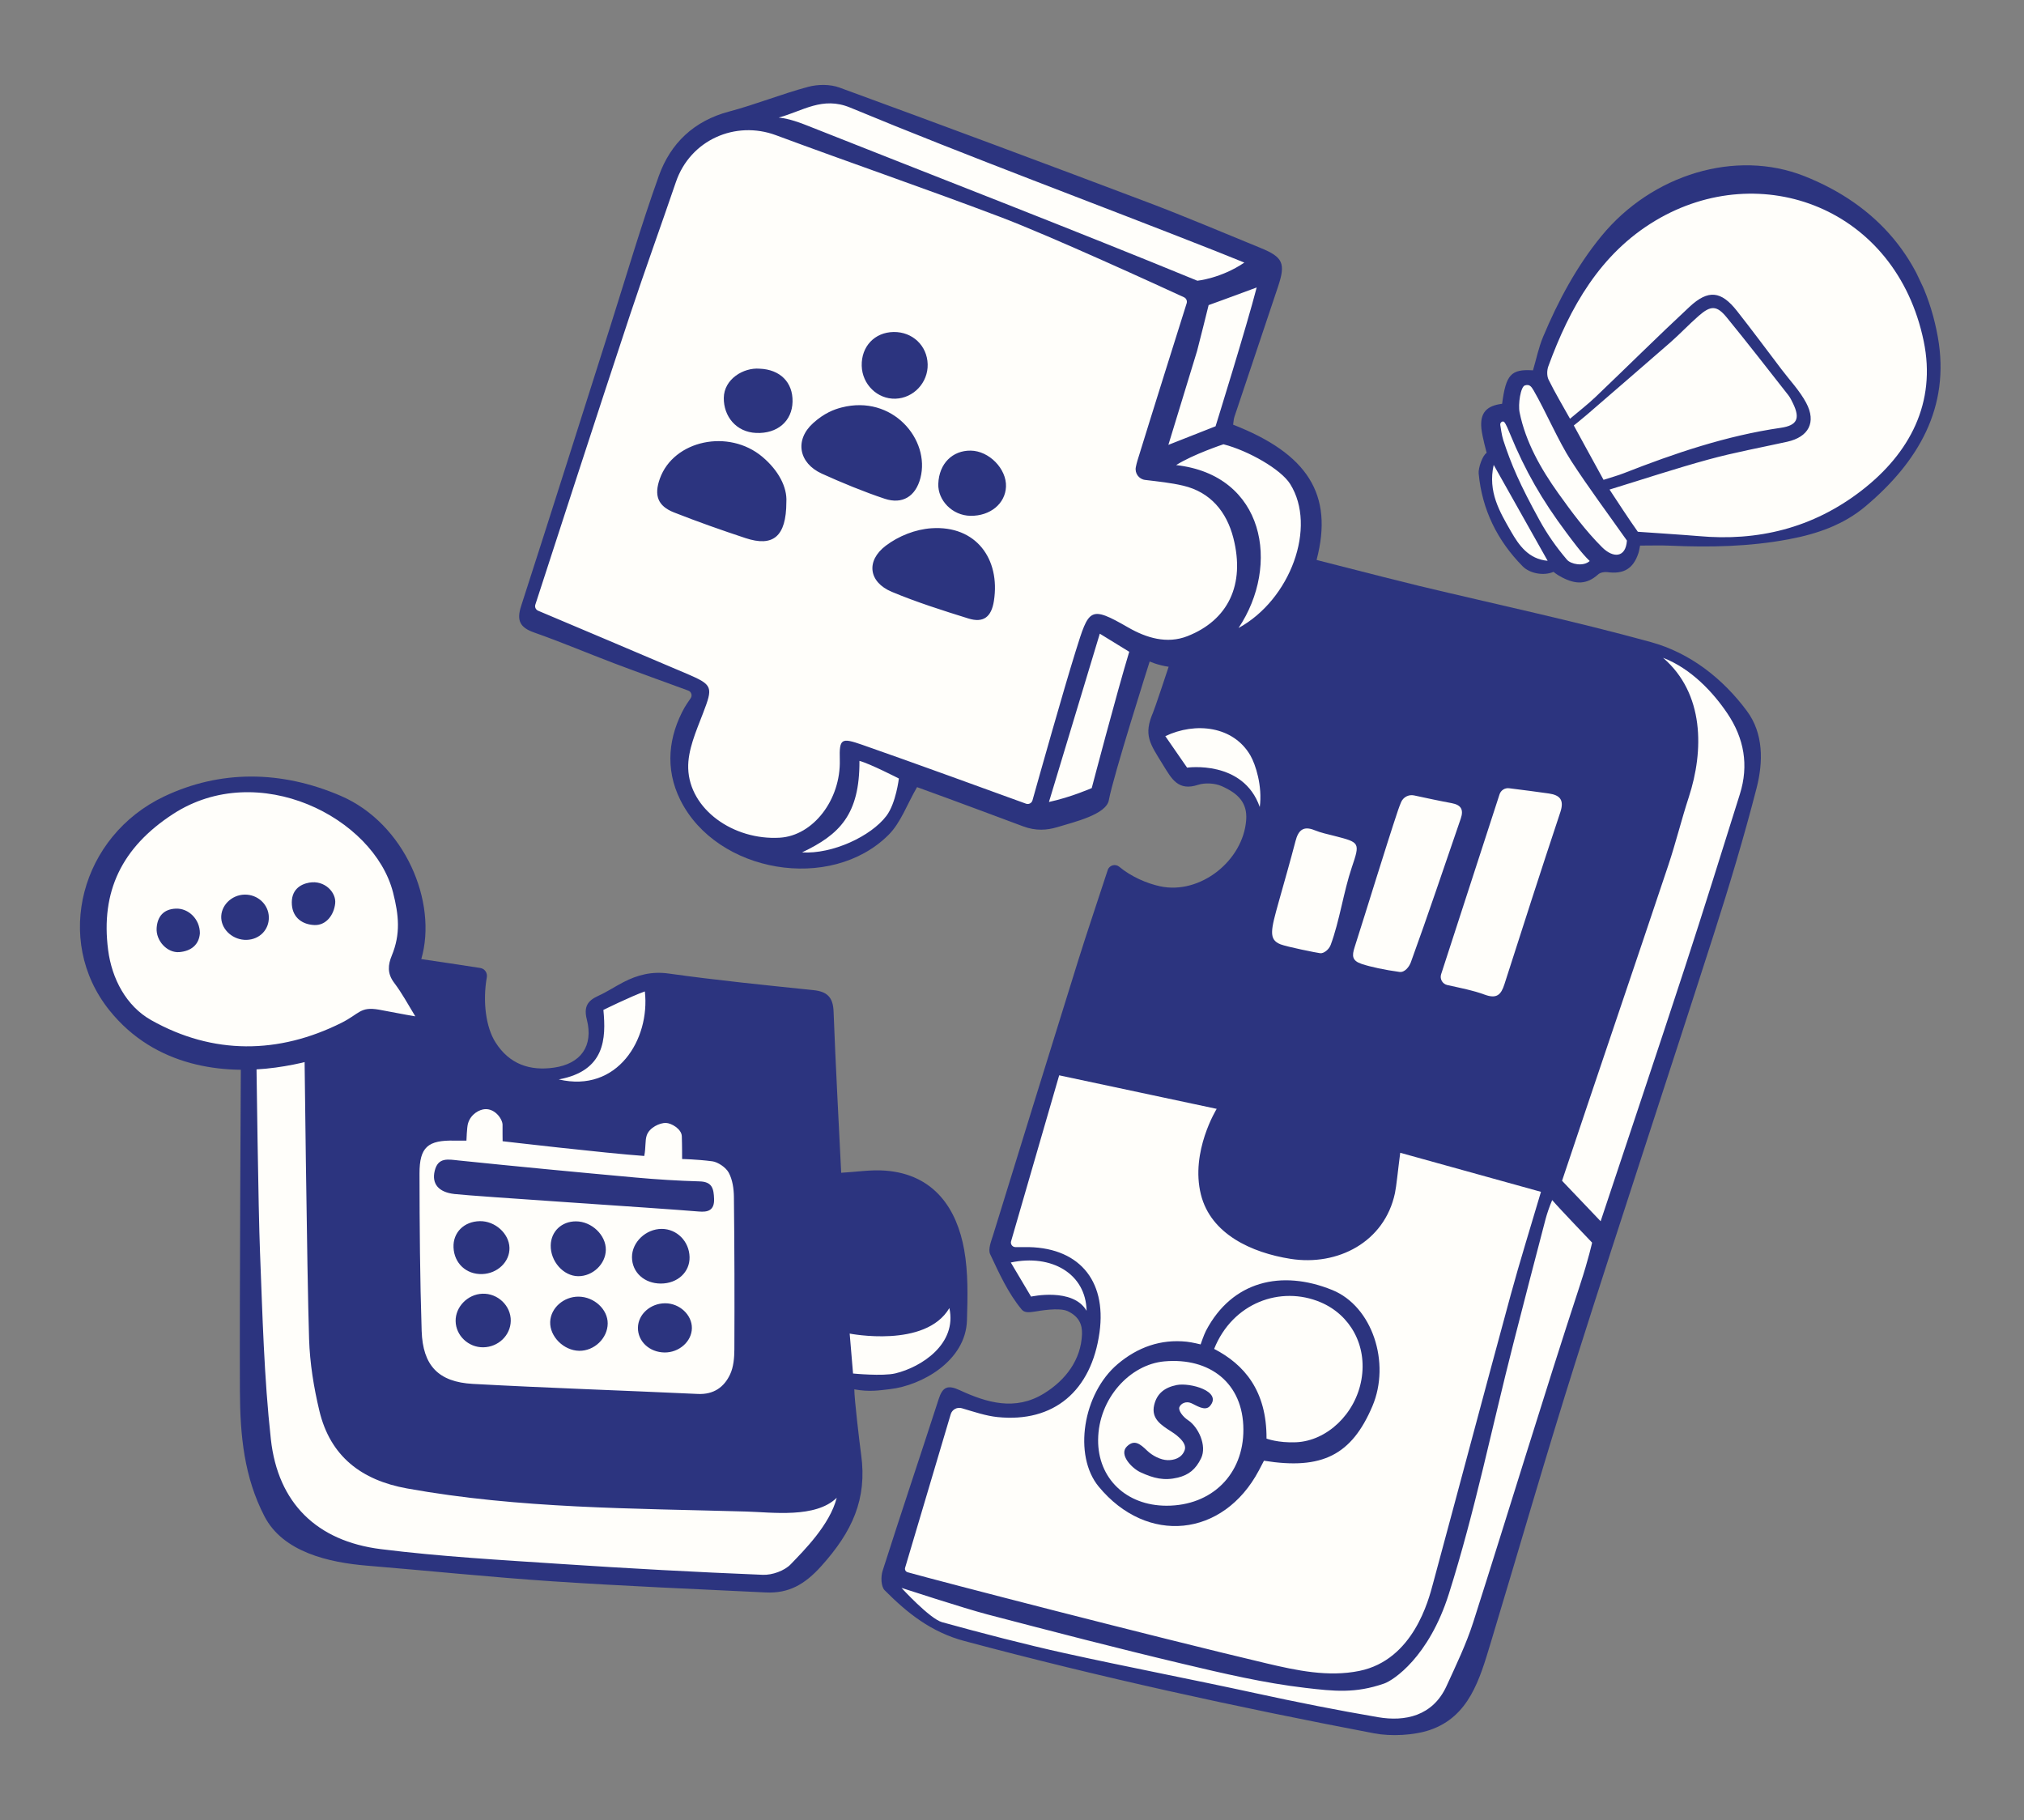 <svg xmlns="http://www.w3.org/2000/svg" width="516" height="464" viewBox="0 0 516 464" fill="none"><rect x="0" y="0" width="516" height="464" fill="#808080" stroke="none"/><g clip-path="url(#clip0_889_14003)"><path d="M242.106 354.707C241.915 354.707 241.752 354.737 241.615 354.797C241.135 355.006 240.702 355.726 240.291 356.996C238.288 363.185 236.22 369.465 234.22 375.539C231.495 383.813 228.678 392.369 225.988 400.807C225.574 402.107 225.721 404.14 226.27 404.692C231.445 409.897 237.433 415.034 246.135 417.36C277.936 425.864 312.081 433.557 350.518 440.881C354.805 441.697 360.46 441.352 364.268 440.04C373.516 436.853 376.108 428.273 378.851 419.19L379.001 418.695C381.482 410.486 383.966 402.127 386.367 394.042C391.002 378.442 395.794 362.31 400.793 346.529C407.328 325.903 414.143 304.989 420.733 284.764C425.745 269.383 430.927 253.478 435.95 237.813C440.506 223.601 443.964 211.785 446.831 200.629C448.194 195.325 448.904 187.771 444.547 181.899C438.067 173.166 429.787 167.214 420.602 164.687C406.908 160.918 392.816 157.656 379.188 154.501C373.433 153.169 367.481 151.791 361.638 150.393C356.912 149.262 345.481 146.337 334.426 143.508C326.436 141.464 318.173 139.349 312.835 138.014C311.097 137.579 309.31 138.574 308.767 140.278C305.452 150.687 295.737 180.13 294.924 182.012C292.768 187.008 293.869 188.782 296.809 193.524C297.008 193.845 297.215 194.178 297.428 194.525L297.72 195.002C299.905 198.577 301.227 200.383 305.121 199.099C307.092 198.45 309.929 198.604 311.868 199.466C315.288 200.987 319.158 203.46 318.733 209.136C318.333 214.488 315.274 219.785 310.551 223.306C305.992 226.705 300.516 228.035 295.529 226.956C291.608 226.108 287.556 224.169 284.69 221.768C284.588 221.68 284.464 221.619 284.332 221.591C284.199 221.562 284.061 221.567 283.931 221.605C283.803 221.641 283.686 221.708 283.591 221.8C283.495 221.893 283.424 222.007 283.384 222.134C282.529 224.766 281.622 227.504 280.662 230.404C278.997 235.432 277.276 240.633 275.866 245.161C268.61 268.46 261.387 291.77 254.195 315.089C254.116 315.344 254.028 315.611 253.938 315.885C253.559 317.033 253.042 318.606 253.367 319.3L253.694 319.997C255.86 324.617 258.1 329.395 261.284 333.204C261.605 333.589 262.398 333.55 263.659 333.354C263.734 333.342 263.834 333.326 263.956 333.305C266.708 332.85 270.605 332.357 272.673 333.345C275.624 334.755 277 336.995 276.88 340.194C276.639 346.599 273.004 352.269 266.644 356.159C258.827 360.941 251.244 358.589 244.214 355.335C243.307 354.915 242.61 354.707 242.106 354.707L242.106 354.707Z" fill="#FFFEFA"></path><path d="M445.377 181.285C439.196 172.956 430.85 166.437 420.877 163.693C401.376 158.326 381.561 154.099 361.879 149.39C353.705 147.435 325.72 140.174 313.087 137.014C310.814 136.445 308.492 137.737 307.782 139.966C304.551 150.113 294.771 179.762 293.976 181.604C291.449 187.461 293.153 189.547 296.547 195.064C298.702 198.567 300.36 201.755 305.445 200.079C307.063 199.545 309.639 199.604 311.447 200.409C315.576 202.244 318.038 204.584 317.702 209.059C316.923 219.47 305.939 228.153 295.747 225.948C292.354 225.214 288.335 223.475 285.354 220.978C284.347 220.134 282.807 220.567 282.401 221.815C280.021 229.136 277.083 237.775 274.878 244.854C267.622 268.155 260.398 291.465 253.206 314.785C252.709 316.397 251.839 318.478 252.431 319.738C254.741 324.657 257.059 329.76 260.489 333.865C261.181 334.693 262.355 334.601 263.817 334.373C264.806 334.219 270.041 333.231 272.226 334.275C275.093 335.645 275.939 337.697 275.846 340.156C275.605 346.571 271.758 351.821 266.103 355.28C258.793 359.752 251.593 357.614 244.648 354.4C241.554 352.968 240.295 353.624 239.307 356.679C234.577 371.296 229.669 385.857 225.003 400.494C224.531 401.976 224.607 404.484 225.536 405.418C231.302 411.217 237.36 416.082 245.867 418.357C280.386 427.587 315.25 435.211 350.324 441.894C354.539 442.697 360.445 442.448 364.605 441.015C374.532 437.595 377.224 428.138 379.989 418.993C387.26 394.944 394.191 370.788 401.778 346.84C413.28 310.534 425.305 274.394 436.933 238.127C440.881 225.811 444.613 213.406 447.831 200.885C449.531 194.27 449.607 186.987 445.376 181.285H445.377ZM394.895 202.296C397.7 202.707 398.828 203.946 397.792 207.054C392.928 221.651 388.232 236.304 383.529 250.954C382.678 253.604 381.576 254.709 378.498 253.571C375.562 252.485 372.442 251.895 368.972 251.124C367.74 250.849 367.013 249.572 367.402 248.374L382.295 202.501C382.458 201.999 382.792 201.57 383.239 201.287C383.685 201.005 384.217 200.887 384.741 200.955C388.533 201.44 391.72 201.829 394.895 202.295L394.895 202.296ZM356.431 206.515C356.65 205.863 356.901 205.222 357.177 204.547C357.713 203.233 359.111 202.486 360.502 202.782C363.763 203.479 366.904 204.165 370.065 204.747C372.503 205.196 373.194 206.408 372.402 208.705C368.194 220.92 364.099 233.177 359.685 245.317C359.262 246.481 358.118 247.965 356.792 247.784C353.031 247.271 349.43 246.504 347.154 245.748C344.666 244.922 344.64 243.679 345.349 241.47C348.333 232.169 353.325 215.777 356.431 206.516V206.515ZM326.026 229.816C327.455 224.691 328.938 219.581 330.276 214.432C330.985 211.703 332.232 210.452 335.168 211.66C336.753 212.311 338.466 212.663 340.137 213.091C346.728 214.779 346.773 214.785 344.616 221.168C342.546 227.292 341.505 234.799 339.259 240.86C338.787 242.132 337.464 243.109 336.578 243.011C335.693 242.913 328.051 241.369 326.475 240.751C323.321 239.516 323.998 237.091 326.026 229.816L326.026 229.816ZM302.64 195.702L297.087 187.674C304.787 184.001 314.465 185.098 318.798 192.635C320.084 194.873 321.883 200.385 321.165 205.737C316.952 193.647 302.64 195.702 302.64 195.702ZM262.861 330.556L257.691 321.858C268.068 319.65 276.835 324.701 277.015 334.168C273.536 328.166 262.861 330.556 262.861 330.556ZM230.751 399.679L242.374 360.545C242.731 359.345 243.993 358.656 245.196 359.009C248.43 359.957 251.344 360.964 254.331 361.268C268.655 362.727 278.244 354.618 280.312 339.68C282.187 326.139 274.742 317.71 261.107 317.932C260.442 317.943 259.776 317.94 258.88 317.937C258.107 317.934 257.551 317.192 257.766 316.451L270.028 274.14C283.651 277.081 296.902 279.823 310.185 282.69C310.185 282.69 303.43 293.568 306.159 304.524C308.678 314.634 319.108 319.367 328.998 320.928C341.039 322.828 352.983 316.644 355.63 304.177C356.016 302.361 356.368 298.523 356.976 293.886L392.857 303.843C390.199 312.858 387.494 321.47 385.126 330.174C378.445 354.733 371.927 379.335 365.279 403.902C364.229 407.782 360.369 423.166 346.553 425.98C338.615 427.597 330.523 425.858 322.909 424.061C294.593 417.376 239.11 403.011 231.382 400.824C231.265 400.791 231.156 400.735 231.06 400.659C230.965 400.584 230.885 400.49 230.827 400.383C230.768 400.277 230.731 400.159 230.718 400.038C230.705 399.917 230.716 399.795 230.751 399.678L230.751 399.679ZM402.813 327.58C393.443 356.142 384.744 384.922 375.592 413.556C373.809 419.134 371.23 424.477 368.787 429.822C365.275 437.508 358.182 438.946 351.37 437.785C340.89 435.999 330.453 433.917 320.064 431.655C303.76 428.104 287.676 425.042 271.382 421.446C261.556 419.278 249.837 416.237 240.163 413.554C237.031 412.685 229.832 404.816 229.832 404.816C229.832 404.816 245.818 410.032 251.703 411.572C268.257 415.905 284.824 420.206 301.471 424.16C311.83 426.62 322.269 429.076 332.815 430.307C340.093 431.156 345.506 431.768 352.902 429.188C355.19 428.389 364.246 422.521 369.361 406.38C376.008 385.404 380.373 363.77 385.83 342.45C388.532 331.891 391.259 321.338 394.027 310.796C394.344 309.588 395.005 307.592 395.716 305.946C397.223 307.747 405.892 316.793 405.892 316.793C405.892 316.793 405.034 320.809 402.813 327.58L402.813 327.58ZM443.57 202.438C438.924 217.222 434.327 232.023 429.508 246.752C422.453 268.314 415.221 289.819 408.067 311.343L398.233 301.024C406.506 276.222 417.042 245.36 425.327 220.562C427.238 214.843 428.665 208.964 430.54 203.232C434.422 191.369 434.538 176.799 423.986 167.699C431.189 170.471 436.809 176.577 440.389 181.895C444.646 188.216 445.877 195.097 443.57 202.438L443.57 202.438ZM322.234 372.393C321.725 373.369 321.334 374.134 320.93 374.892C311.841 391.978 292.405 393.921 280.089 378.975C273.583 371.08 276.026 355.261 284.976 347.724C290.039 343.46 295.911 341.348 302.546 342.053C303.967 342.204 306.086 342.741 306.086 342.741C306.086 342.741 306.923 340.269 307.465 339.236C314.105 326.598 326.669 323.606 339.641 328.869C349.895 333.03 354.564 347.463 349.88 358.489C344.59 370.94 337.073 374.78 322.234 372.393ZM309.533 343.888C317.21 347.849 322.96 354.569 322.888 366.754C322.888 366.754 325.826 367.885 330.427 367.686C338.253 367.348 345.552 360.511 347.085 351.702C348.605 342.972 344.207 335.185 336.67 331.994C326.479 327.679 314.236 332.133 309.533 343.888ZM316.99 364.425C316.957 352.628 308.456 346.039 296.853 347.066C288.079 347.843 280.033 356.529 279.954 367.082C279.881 376.889 287.109 383.849 297.383 383.864C308.944 383.882 317.046 375.849 316.99 364.425ZM308.479 358.432C307.216 359.907 304.981 358.26 303.636 357.694C302.4 357.173 301.078 357.752 300.681 358.723C300.329 359.585 301.586 361.211 302.881 362.059C305.475 363.757 307.769 368.542 306.206 371.772C304.838 374.596 303.039 376.026 300.294 376.694C296.775 377.55 294.095 376.885 290.738 375.329C288.57 374.324 285.168 370.827 287.295 368.753C289.198 366.897 290.655 368.091 292.452 369.825C293.784 371.112 295.88 372.199 297.666 372.246C299.158 372.285 301.277 371.807 302.03 369.675C302.783 367.543 299.03 365.225 298.546 364.915C296.08 363.336 293.433 361.694 294.241 358.22C294.937 355.225 296.946 353.712 299.983 353.099C303.358 352.418 311.684 354.687 308.479 358.432Z" fill="#2C347F"></path></g><g clip-path="url(#clip1_889_14003)"><path d="M209.838 22.689C208.645 22.689 207.419 22.839 206.289 23.141C202.961 24.033 199.618 25.155 196.385 26.24C193.05 27.359 189.601 28.516 186.133 29.435C177.673 31.677 171.891 36.969 168.948 45.164C165.711 54.178 162.818 63.498 160.021 72.511C158.883 76.178 157.707 79.97 156.522 83.692C154.442 90.228 152.367 96.765 150.292 103.302C144.93 120.193 139.386 137.66 133.841 154.811C132.821 157.966 133.426 159.194 136.538 160.285C140.804 161.782 145.071 163.474 149.197 165.111C151.779 166.136 154.449 167.194 157.086 168.193C161.709 169.942 166.26 171.601 171.078 173.357C172.649 173.929 174.228 174.505 175.818 175.086C176.152 175.207 176.454 175.404 176.699 175.66C176.945 175.917 177.128 176.227 177.234 176.565C177.342 176.903 177.371 177.261 177.319 177.611C177.266 177.962 177.133 178.295 176.93 178.586C176.165 179.689 175.624 180.51 175.407 180.9C172.444 186.221 169.86 194.463 174.376 203.506C178.631 212.029 187.577 218.163 198.305 219.913C208.888 221.639 219.162 218.726 225.789 212.119C227.789 210.125 229.16 207.386 230.611 204.487C231.322 203.067 232.057 201.599 232.898 200.152C233.019 199.944 233.21 199.784 233.437 199.701C233.664 199.618 233.913 199.618 234.14 199.699C238.856 201.39 248.283 204.874 260.686 209.51L261.216 209.708C263.865 210.691 266.436 210.741 269.308 209.866C269.868 209.698 270.428 209.533 270.989 209.372C274.814 208.262 281.215 206.406 281.678 203.788C282.715 197.928 291.731 169.529 292.115 168.323C292.159 168.182 292.234 168.053 292.333 167.943C292.432 167.834 292.553 167.747 292.688 167.688C292.824 167.63 292.97 167.601 293.118 167.603C293.265 167.606 293.41 167.64 293.544 167.704C293.616 167.738 301.063 171.169 309.102 167.531C311.261 166.553 316.208 163.672 319.82 161.569C321.429 160.631 322.818 159.822 323.569 159.411C327.103 157.474 331.895 152.96 334.66 142.453C338.868 126.46 332.689 116.524 313.998 109.228C313.779 109.142 313.595 108.984 313.478 108.78C313.361 108.576 313.317 108.338 313.354 108.105C313.384 107.916 313.405 107.721 313.428 107.523C313.483 107.028 313.546 106.467 313.731 105.916C315.692 100.039 317.664 94.165 319.635 88.291C321.372 83.117 323.109 77.943 324.839 72.766C326.653 67.336 326.185 66.292 320.989 64.17C318.391 63.107 315.795 62.038 313.202 60.964C306.331 58.124 299.227 55.188 292.165 52.519C264.346 42.002 238.662 32.44 213.646 23.288C212.556 22.89 211.219 22.689 209.838 22.689Z" fill="#FFFEFA"></path><path d="M260.857 210.675C264.09 211.875 266.934 211.668 269.61 210.853C273.916 209.542 282.044 207.653 282.696 203.968C283.733 198.108 293.099 168.635 293.099 168.635C293.099 168.635 300.924 172.365 309.529 168.47C312.719 167.026 321.669 161.628 324.066 160.315C328.06 158.126 332.915 153.143 335.658 142.715C340.049 126.03 333.318 115.661 314.374 108.266C314.477 107.615 314.492 106.895 314.71 106.242C318.399 95.188 322.125 84.146 325.818 73.093C327.808 67.138 327.104 65.552 321.38 63.214C311.777 59.293 302.23 55.22 292.53 51.553C266.404 41.676 240.232 31.916 214.001 22.319C211.615 21.446 208.51 21.478 206.022 22.144C199.229 23.964 192.665 26.637 185.869 28.437C176.917 30.809 170.956 36.516 167.976 44.815C163.413 57.52 159.634 70.507 155.538 83.379C147.992 107.088 140.512 130.819 132.858 154.494C131.662 158.195 132.541 159.977 136.196 161.259C143.11 163.684 149.864 166.563 156.721 169.158C162.889 171.492 169.095 173.725 175.464 176.055C176.256 176.345 176.562 177.305 176.081 177.998C175.492 178.847 174.797 179.874 174.505 180.398C170.485 187.618 169.411 195.874 173.452 203.967C182.755 222.6 211.794 227.53 226.52 212.849C229.648 209.73 231.235 205.068 233.792 200.67C241.816 203.548 260.426 210.515 260.857 210.675L260.857 210.675ZM278.328 200.911C278.328 200.911 273.07 203.237 267.419 204.455L280.382 161.55L287.889 166.163C284.721 176.582 278.328 200.911 278.328 200.911ZM311.908 113.264C318.225 114.879 326.557 119.623 328.922 123.398C335.778 134.341 329.005 152.843 315.753 160.103C326.501 144.025 322.409 121.122 299.847 118.571C304.135 115.839 311.908 113.264 311.908 113.264ZM309.898 108.673L297.867 113.413C300.368 105.239 302.787 97.35 305.188 89.457C305.437 88.637 308.127 77.784 308.127 77.784C308.127 77.784 313.53 75.842 320.379 73.289C317.883 83.007 309.898 108.673 309.898 108.673L309.898 108.673ZM216.764 27.434C246.661 39.844 279.857 52.121 309.966 64.021C312.228 64.916 314.482 65.835 317.235 66.943C311.302 70.972 305.256 71.568 305.256 71.568C274.123 58.755 237.006 44.398 205.712 31.975C204.138 31.351 201.45 30.303 198.53 29.968C204.654 28.322 209.663 24.486 216.764 27.434ZM198.794 213.562C186.932 214.256 175.774 206.307 175.453 195.877C175.311 191.256 177.467 186.422 179.194 181.92C181.815 175.087 181.805 174.633 175.021 171.731C164.403 167.191 142.304 157.857 137.193 155.699C136.901 155.575 136.665 155.347 136.533 155.058C136.401 154.77 136.382 154.442 136.481 154.141C138.932 146.581 153.338 102.173 160.624 80.257C164.39 68.932 168.459 57.707 172.314 46.411C175.981 35.664 187.493 30.635 197.823 34.47C216.84 41.531 236.033 48.12 255 55.307C268.031 60.244 296.166 73.165 301.85 75.786C302.13 75.916 302.354 76.142 302.478 76.424C302.603 76.707 302.621 77.024 302.528 77.318C300.86 82.613 293.402 106.304 289.997 117.372C289.826 117.925 289.692 118.489 289.573 119.065C289.245 120.642 290.343 122.161 291.944 122.353C295.333 122.76 298.534 123.086 301.64 123.817C308.648 125.466 312.729 130.524 314.425 137.122C317.505 149.107 313.05 158.129 302.721 162.183C297.495 164.234 292.251 162.628 287.608 159.956C277.76 154.29 277.624 155.176 274.217 166.06C271.15 175.86 264.814 198.366 263.222 204.04C263.175 204.208 263.093 204.365 262.983 204.5C262.872 204.635 262.735 204.746 262.579 204.826C262.424 204.906 262.253 204.952 262.079 204.963C261.904 204.974 261.729 204.948 261.565 204.888C255.664 202.737 231.003 193.76 219.801 189.871C214.487 188.026 213.946 188.254 214.097 193.697C214.38 203.875 207.302 213.064 198.794 213.562V213.562ZM225.99 207.988C222.045 213.209 212.218 217.79 204.465 217.312C214.036 212.77 219.178 207.673 219.109 193.978C221.793 194.684 229.16 198.472 229.16 198.472C229.16 198.472 228.417 204.775 225.99 207.988ZM200.474 127.984C200.467 136.895 197.02 139.482 190.064 137.183C183.93 135.156 177.829 133.001 171.82 130.634C167.668 128.998 166.706 126.27 168.222 122.029C171.733 112.213 185.781 109.24 194.361 116.465C198.464 119.921 200.711 124.19 200.474 127.984ZM237.478 134.67C248.814 133.916 255.057 142.472 253.389 153.195C252.754 157.279 250.739 158.877 246.875 157.673C240.294 155.624 233.693 153.531 227.344 150.875C221.443 148.406 220.716 142.992 225.812 139.128C229.095 136.64 233.372 134.944 237.478 134.67H237.478ZM214.515 103.892C227.525 100.513 237.208 112.068 234.653 121.871C233.442 126.52 230.091 128.656 225.562 127.154C220.382 125.436 214.492 123.013 209.527 120.755C203.634 118.074 202.513 112.179 207.312 107.857C210.142 105.307 212.628 104.382 214.515 103.892ZM193.645 93.993C198.877 94.186 202.156 97.462 202.054 102.397C201.95 107.403 198.153 110.603 192.784 110.375C187.618 110.156 184.47 106.086 184.525 101.444C184.581 96.615 189.581 93.659 193.645 93.993ZM247.408 131.5C242.779 131.432 239.06 127.547 239.21 123.353C239.398 118.125 242.88 114.826 247.466 114.88C252.154 114.935 256.649 119.528 256.467 124.076C256.293 128.397 252.448 131.575 247.408 131.5ZM227.826 84.639C232.635 84.573 236.376 88.122 236.499 92.868C236.621 97.539 232.899 101.509 228.273 101.644C223.686 101.778 219.81 97.995 219.688 93.266C219.561 88.328 222.978 84.706 227.827 84.639L227.826 84.639Z" fill="#2C347F"></path></g><g clip-path="url(#clip2_889_14003)"><path d="M79.444 243.464L72.402 248.497L64.305 254.284C63.671 254.738 63.153 255.337 62.794 256.03C62.435 256.722 62.245 257.49 62.24 258.271C62.171 270.39 61.835 331.992 61.937 354.643C61.983 364.936 62.764 375.885 68.113 386.217C71.771 393.284 80.115 397.261 93.622 398.375C99.391 398.851 105.251 399.38 110.918 399.893C120.753 400.782 130.924 401.701 140.939 402.369C155.402 403.333 170.131 404.023 184.375 404.69C188.005 404.86 191.634 405.03 195.264 405.205C200.519 405.456 204.437 403.591 208.785 398.763C217.294 389.315 220.19 381.27 218.778 370.993C218.34 367.806 217.022 356.588 217.022 354.198C217.022 354.085 217.047 353.973 217.095 353.871C217.143 353.768 217.212 353.677 217.299 353.605C217.386 353.532 217.488 353.479 217.597 353.45C217.707 353.421 217.821 353.417 217.932 353.437C221.29 354.037 223.435 353.779 225.919 353.482C226.209 353.447 226.501 353.412 226.798 353.378C234.259 352.525 245.439 346.603 245.741 336.6C245.91 331.008 246.101 324.669 245.045 318.742C243.554 310.381 238.973 300.204 225.614 299.205C223.173 299.023 220.72 299.242 218.124 299.474C216.941 299.58 215.718 299.689 214.496 299.757C214.29 299.768 214.088 299.696 213.935 299.559C213.859 299.491 213.797 299.408 213.753 299.316C213.71 299.224 213.685 299.124 213.68 299.022C213.5 295.33 213.313 291.626 213.126 287.915C212.631 278.084 212.118 267.918 211.74 257.884C211.62 254.705 210.497 253.521 207.289 253.19L204.854 252.939C193.547 251.773 181.854 250.569 170.406 248.964C166.594 248.43 163.172 249.079 159.313 251.07C158.442 251.519 157.57 252.023 156.726 252.51C155.486 253.226 154.204 253.966 152.867 254.572C150.273 255.748 149.664 257 150.36 259.726C151.243 263.183 150.893 266.231 149.348 268.539C147.767 270.901 144.988 272.427 141.313 272.951C134.415 273.936 129.148 271.642 125.66 266.138C123.122 262.134 122.216 255.407 123.351 249C123.381 248.833 123.377 248.663 123.341 248.498C123.304 248.333 123.234 248.178 123.135 248.04C123.04 247.906 122.919 247.793 122.778 247.707C122.638 247.62 122.482 247.563 122.319 247.539C113.985 246.248 93.496 243.131 83.261 242.079C82.23 241.968 81.193 242.211 80.318 242.767C80.037 242.944 79.776 243.151 79.539 243.384C79.51 243.414 79.478 243.44 79.443 243.465L79.444 243.464Z" fill="#FFFEFA"></path><path d="M245.806 318.606C243.981 308.368 238.323 299.379 225.671 298.434C222.006 298.16 218.275 298.772 214.452 298.984C213.79 285.374 213.031 271.619 212.512 257.855C212.376 254.225 210.865 252.781 207.368 252.42C195.067 251.15 182.755 249.914 170.513 248.198C166.201 247.593 162.58 248.513 158.957 250.382C156.796 251.498 154.756 252.866 152.547 253.867C149.786 255.119 148.778 256.663 149.609 259.917C151.342 266.704 148.043 271.209 141.203 272.185C135.147 273.049 129.882 271.356 126.313 265.724C123.859 261.852 123.019 255.305 124.112 249.135C124.31 248.015 123.561 246.948 122.437 246.774C115.022 245.625 93.823 242.387 83.34 241.309C82.137 241.183 80.927 241.466 79.905 242.113C79.577 242.32 79.273 242.562 78.997 242.833L63.855 253.654C63.12 254.18 62.52 254.871 62.105 255.673C61.69 256.475 61.471 257.364 61.466 258.266C61.387 272.197 61.062 332.217 61.163 354.646C61.214 366.058 62.247 376.571 67.425 386.573C72.178 395.754 83.976 398.355 93.558 399.146C109.337 400.447 125.092 402.088 140.887 403.14C158.983 404.347 177.109 405.106 195.226 405.977C201.076 406.259 205.161 403.943 209.36 399.28C217.28 390.487 221.094 382.168 219.545 370.888C219.116 367.764 217.796 356.532 217.796 354.198C221.673 354.891 224.064 354.469 226.885 354.146C234.951 353.224 246.201 346.992 246.515 336.623C246.696 330.619 246.853 324.472 245.807 318.606H245.806ZM153.83 257.469C153.83 257.469 160.733 254.054 164.4 252.75C165.774 264.991 157.37 278.697 142.451 275.185C154.286 272.999 154.527 264.772 153.83 257.469ZM115.889 290.787C116.742 290.808 117.595 290.79 118.915 290.79C118.915 290.79 119.027 287.46 119.29 286.498C119.989 283.953 122.312 282.83 123.661 282.762C126.32 282.628 128.148 285.404 128.121 286.789C128.1 287.827 128.137 290.942 128.137 290.942C128.137 290.942 154.578 294.025 164.246 294.698C164.678 292.477 164.428 290.847 164.861 289.507C165.54 287.406 168.27 286.246 169.737 286.276C171.187 286.305 173.747 287.836 173.82 289.649C173.901 291.645 173.898 295.482 173.898 295.482C173.898 295.482 177.533 295.53 181.604 296.059C182.954 296.234 185.025 297.567 185.771 298.934C186.749 300.726 187.081 303.051 187.105 305.153C187.25 318.109 187.278 331.066 187.22 344.023C187.21 346.146 187.018 348.466 186.148 350.342C184.611 353.659 181.928 355.557 177.916 355.37C158.797 354.479 139.665 353.856 120.556 352.809C111.775 352.328 107.784 348.146 107.497 339.3C107.063 325.938 106.968 312.561 106.95 299.189C106.941 292.424 109.083 290.627 115.889 290.788L115.889 290.787ZM201.588 398.791C199.982 400.468 196.849 401.575 194.467 401.479C177.348 400.784 160.236 399.86 143.14 398.721C127.775 397.697 112.367 396.845 97.101 394.934C80.757 392.887 70.854 383.186 69.056 366.935C67.305 351.103 66.919 335.107 66.286 319.169C65.85 308.196 65.413 274.15 65.265 261.747C65.247 260.293 65.569 258.854 66.203 257.545C66.838 256.236 67.768 255.093 68.921 254.205C71.43 252.274 74.755 249.861 77.401 248.452C77.62 268.619 78.263 324.633 78.798 341.385C78.995 347.513 79.992 353.711 81.424 359.685C84.195 371.25 92.106 377.359 103.788 379.465C132.425 384.63 161.367 384.526 190.273 385.349C196.847 385.536 207.937 387.11 213.317 381.842C211.548 388.771 204.923 395.307 201.588 398.791ZM228.269 350.127C225.034 350.902 217.477 350.16 217.477 350.16L216.617 339.982C216.617 339.982 235.959 343.808 242.032 333.477C244.035 342.622 234.895 348.541 228.269 350.127ZM115.875 304.403C111.743 303.936 110.048 301.761 110.82 298.518C111.667 294.959 114.229 295.569 116.968 295.852C131.972 297.402 146.99 298.829 162.012 300.194C167.446 300.687 172.902 301.024 178.355 301.18C181.585 301.272 181.957 303.033 182.048 305.662C182.152 308.688 180.326 309.043 178.176 308.863C167.299 307.951 121.292 305.015 115.876 304.403H115.875ZM161.118 320.517C161.099 316.677 164.662 313.287 168.708 313.293C172.568 313.299 175.704 316.468 175.798 320.459C175.889 324.3 172.744 327.216 168.497 327.227C164.28 327.238 161.136 324.379 161.118 320.517ZM154.927 337.41C154.898 341.172 151.498 344.43 147.663 344.37C143.711 344.309 140.123 340.725 140.264 336.98C140.396 333.452 143.712 330.524 147.528 330.565C151.49 330.607 154.955 333.813 154.927 337.411V337.41ZM154.451 318.644C154.398 322.263 151.11 325.385 147.388 325.35C143.636 325.316 140.311 321.565 140.404 317.471C140.484 313.921 143.19 311.359 146.847 311.37C150.848 311.383 154.507 314.882 154.451 318.644H154.451ZM122.344 311.319C126.209 311.258 129.773 314.459 129.883 318.09C129.992 321.647 126.852 324.681 122.933 324.808C118.878 324.939 115.793 322.074 115.621 318.016C115.46 314.209 118.297 311.383 122.344 311.319ZM123.19 343.478C119.414 343.522 116.218 340.487 116.158 336.797C116.099 333.162 119.226 329.961 122.978 329.818C126.912 329.669 130.285 332.901 130.213 336.752C130.145 340.449 127.029 343.433 123.19 343.478V343.478ZM176.39 338.615C176.337 342.003 173.131 344.842 169.407 344.797C165.571 344.751 162.582 341.958 162.635 338.469C162.686 335.068 165.826 332.26 169.583 332.256C173.259 332.251 176.442 335.225 176.39 338.615Z" fill="#2C347F"></path></g><g clip-path="url(#clip3_889_14003)"><path d="M397.18 144.545C397.18 144.545 397.812 145.095 398.989 145.708C402.116 147.338 404.102 147.199 406.314 145.197C407.308 144.297 408.879 144.048 409.995 144.201C413.411 144.669 415.071 143.656 416.118 140.464C416.215 140.169 416.278 139.823 416.351 139.422C416.392 139.2 416.433 138.975 416.481 138.746C416.561 138.37 416.767 138.032 417.067 137.79C417.366 137.548 417.74 137.416 418.125 137.416C419.012 137.417 419.867 137.408 420.7 137.4C422.478 137.383 424.157 137.366 425.855 137.442C437.773 137.972 446.983 137.478 455.717 135.838C463.96 134.291 469.77 131.802 474.556 127.767C489.322 115.32 495.154 101.735 492.385 86.238C489.027 67.445 477.623 53.691 459.407 46.463C442.649 39.813 422.152 45.89 409.564 61.238C404.015 68.005 399.234 76.269 394.947 86.504C394.203 88.278 393.707 90.153 393.182 92.139C392.943 93.04 392.697 93.971 392.426 94.885C392.319 95.249 392.091 95.566 391.779 95.784C391.467 96.001 391.091 96.107 390.711 96.083C387.889 95.905 386.941 96.271 386.384 96.875C385.599 97.727 385.085 99.547 384.609 103.157C384.56 103.524 384.391 103.866 384.127 104.127C383.863 104.388 383.52 104.555 383.151 104.6C379.949 104.996 379.022 106.095 379.338 109.121C379.498 110.657 380.324 113.902 380.629 115.022C380.724 115.372 380.703 115.743 380.568 116.079C380.434 116.416 380.193 116.7 379.883 116.889C379.369 117.388 378.563 119.746 378.638 120.549C379.448 129.162 383.058 136.779 389.369 143.188C390.715 144.555 393.532 145.053 395.397 144.252C395.691 144.126 396.015 144.086 396.331 144.138C396.647 144.19 396.941 144.331 397.179 144.544L397.18 144.545Z" fill="#FFFEFA"></path><path d="M418.12 139.088C417.98 139.751 417.906 140.386 417.71 140.981C416.394 144.991 413.945 146.429 409.764 145.857C409.016 145.754 407.967 145.955 407.438 146.434C404.529 149.067 401.702 149.009 398.211 147.19C396.797 146.453 396.057 145.788 396.057 145.788C393.495 146.887 389.971 146.187 388.173 144.36C381.707 137.794 377.836 129.916 376.97 120.708C376.844 119.367 377.947 116.051 379.012 115.463C379.012 115.463 377.881 111.305 377.672 109.297C377.248 105.233 379.009 103.428 382.948 102.942C383.932 95.473 385.216 94.061 390.82 94.415C391.66 91.573 392.253 88.602 393.401 85.862C397.249 76.677 401.964 67.869 408.268 60.181C421.167 44.452 442.531 37.966 460.029 44.91C478.635 52.293 490.508 66.204 494.035 85.942C497.238 103.869 489.008 117.773 475.637 129.044C469.992 133.803 463.32 136.112 456.025 137.482C445.958 139.371 435.914 139.564 425.778 139.112C423.336 139.004 420.885 139.091 418.121 139.088L418.12 139.088ZM410.335 124.809C412.602 128.235 414.99 131.963 417.552 135.567C417.552 135.567 430.566 136.444 433.033 136.669C448.056 138.04 462.114 134.691 474.568 125.074C486.903 115.549 493.677 102.654 490.431 86.985C483.387 52.993 448.926 40.219 422.079 56.219C407.942 64.645 400.232 78.358 394.733 93.382C394.363 94.392 394.332 95.846 394.789 96.777C396.421 100.102 398.332 103.29 400.261 106.753C402.515 104.843 404.737 103.14 406.751 101.22C414.765 93.578 422.617 85.766 430.723 78.225C435.526 73.756 438.799 74.154 442.833 79.28C446.7 84.193 450.429 89.216 454.206 94.199C456.334 97.006 458.827 99.625 460.466 102.696C463.119 107.668 461.085 111.413 455.623 112.62C448.954 114.094 442.218 115.327 435.637 117.123C427.216 119.421 418.919 122.178 410.335 124.809ZM408.81 122.326C410.817 121.678 412.406 121.256 413.925 120.66C426.922 115.562 440.089 111.087 453.982 109.068C458.166 108.46 458.977 106.706 457.124 102.869C456.769 102.133 456.412 101.373 455.912 100.737C450.705 94.108 445.542 87.443 440.208 80.918C437.694 77.842 436.158 77.828 433.1 80.498C430.572 82.704 428.27 85.169 425.745 87.379C418.728 93.522 411.638 99.583 404.597 105.699C403.202 106.912 401.228 108.467 401.228 108.467C401.228 108.467 406.559 118.261 408.81 122.326ZM388.767 98.253C387.662 98.573 386.987 103.048 387.409 105.139C388.931 112.684 392.851 119.557 397.247 125.717C400.652 130.489 404.291 135.391 408.451 139.53C411.267 142.333 414.473 142.235 414.768 137.811C409.922 130.932 405.028 124.391 400.593 117.554C397.332 112.526 394.008 104.759 391.001 99.562C390.33 98.402 389.871 97.934 388.767 98.253L388.767 98.253ZM383.509 107.62C383.087 107.162 382.373 107.735 382.481 108.353C382.589 108.971 382.85 110.998 383.249 112.219C385.287 118.459 387.463 123.48 392.442 132.544C394.454 136.207 396.732 139.46 399.481 142.686C400.447 143.819 403.626 144.523 405.285 143.024C403.288 141.145 400.776 137.717 399.267 135.697C393.129 127.479 388.834 120.038 384.961 110.6C384.573 109.654 383.931 108.078 383.509 107.62ZM380.805 118.523C379.258 125.387 382.355 130.5 385.217 135.492C387.242 139.024 389.696 142.534 394.558 142.969L380.805 118.523Z" fill="#2C347F"></path></g><g clip-path="url(#clip4_889_14003)"><path d="M65.506 199.422C58.149 199.422 50.469 200.953 42.197 204.018C32.546 207.594 25.371 215.531 22.513 225.794C19.487 236.66 21.793 248.287 28.682 256.897C41.16 272.494 59.987 272.517 70.099 271.142C82.596 269.443 89.839 265.478 93.044 263.266C94.407 262.325 96.055 261.886 97.685 262.025C106.334 262.771 110.308 262.745 111.145 262.472C111.578 262.33 111.73 262.108 111.815 261.931C112.11 261.312 111.974 260.16 111.441 258.771C111.151 258.014 109.487 254.566 106.877 249.31C106.086 247.722 105.921 245.895 106.417 244.192C110.295 230.833 103.047 210.972 86.446 203.832C79.61 200.893 72.713 199.422 65.506 199.422Z" fill="#FFFEFA"></path><path d="M93.634 264.114C94.794 263.313 96.191 262.931 97.597 263.052C101.643 263.402 109.757 264.012 111.468 263.452C113.769 262.699 112.943 259.797 112.408 258.403C111.996 257.329 109.35 251.964 107.804 248.852C107.13 247.495 106.989 245.935 107.411 244.48C111.619 229.984 103.217 209.922 86.856 202.886C71.642 196.343 56.103 196.275 41.837 203.051C20.659 213.111 13.522 239.602 27.873 257.54C39.641 272.247 57.327 273.919 70.239 272.164C83.123 270.412 90.569 266.229 93.634 264.113V264.114ZM27.566 242.193C25.639 227.318 31.027 216.047 44.093 207.54C65.826 193.389 95.326 208.414 100.206 227.536C101.687 233.34 102.155 238.112 99.88 243.62C98.908 245.975 98.694 248.158 100.459 250.512C102.597 253.364 103.822 255.738 105.876 259.103C103.498 258.732 98.109 257.657 96.584 257.395C91.785 256.569 91.678 258.449 87.032 260.769C71.022 268.761 54.319 268.952 38.545 260.072C32.172 256.484 28.515 249.516 27.566 242.193ZM62.352 228.071C65.714 228.004 68.484 230.588 68.537 233.84C68.589 237.033 66.178 239.502 62.903 239.607C59.55 239.715 56.576 237.185 56.404 234.079C56.23 230.926 58.99 228.137 62.352 228.071ZM50.959 237.937C50.741 240.795 48.793 242.466 45.726 242.728C42.644 242.992 39.713 239.85 39.935 236.579C40.136 233.642 41.7 231.775 44.823 231.644C48.066 231.508 50.98 234.35 50.959 237.937L50.959 237.937ZM78.831 225.016C82.795 224.313 85.739 227.546 85.456 230.281C85.142 233.322 83.093 235.944 80.168 235.83C77.131 235.712 74.667 233.994 74.414 230.682C74.127 226.907 76.523 225.425 78.831 225.016H78.831Z" fill="#2C347F"></path></g><defs><clipPath id="clip0_889_14003"><rect width="224.202" height="305.467" fill="white" transform="translate(224.719 136.88)"></rect></clipPath><clipPath id="clip1_889_14003"><rect width="204.594" height="199.778" fill="white" transform="translate(132.355 21.653)"></rect></clipPath><clipPath id="clip2_889_14003"><rect width="185.502" height="164.72" fill="white" transform="translate(61.145 241.28)"></rect></clipPath><clipPath id="clip3_889_14003"><rect width="96.963" height="125.088" fill="white" transform="matrix(-0.428 -0.904 0.904 -0.427 396.584 167.58)"></rect></clipPath><clipPath id="clip4_889_14003"><rect width="92.622" height="74.755" fill="white" transform="translate(20.381 197.973)"></rect></clipPath></defs></svg>